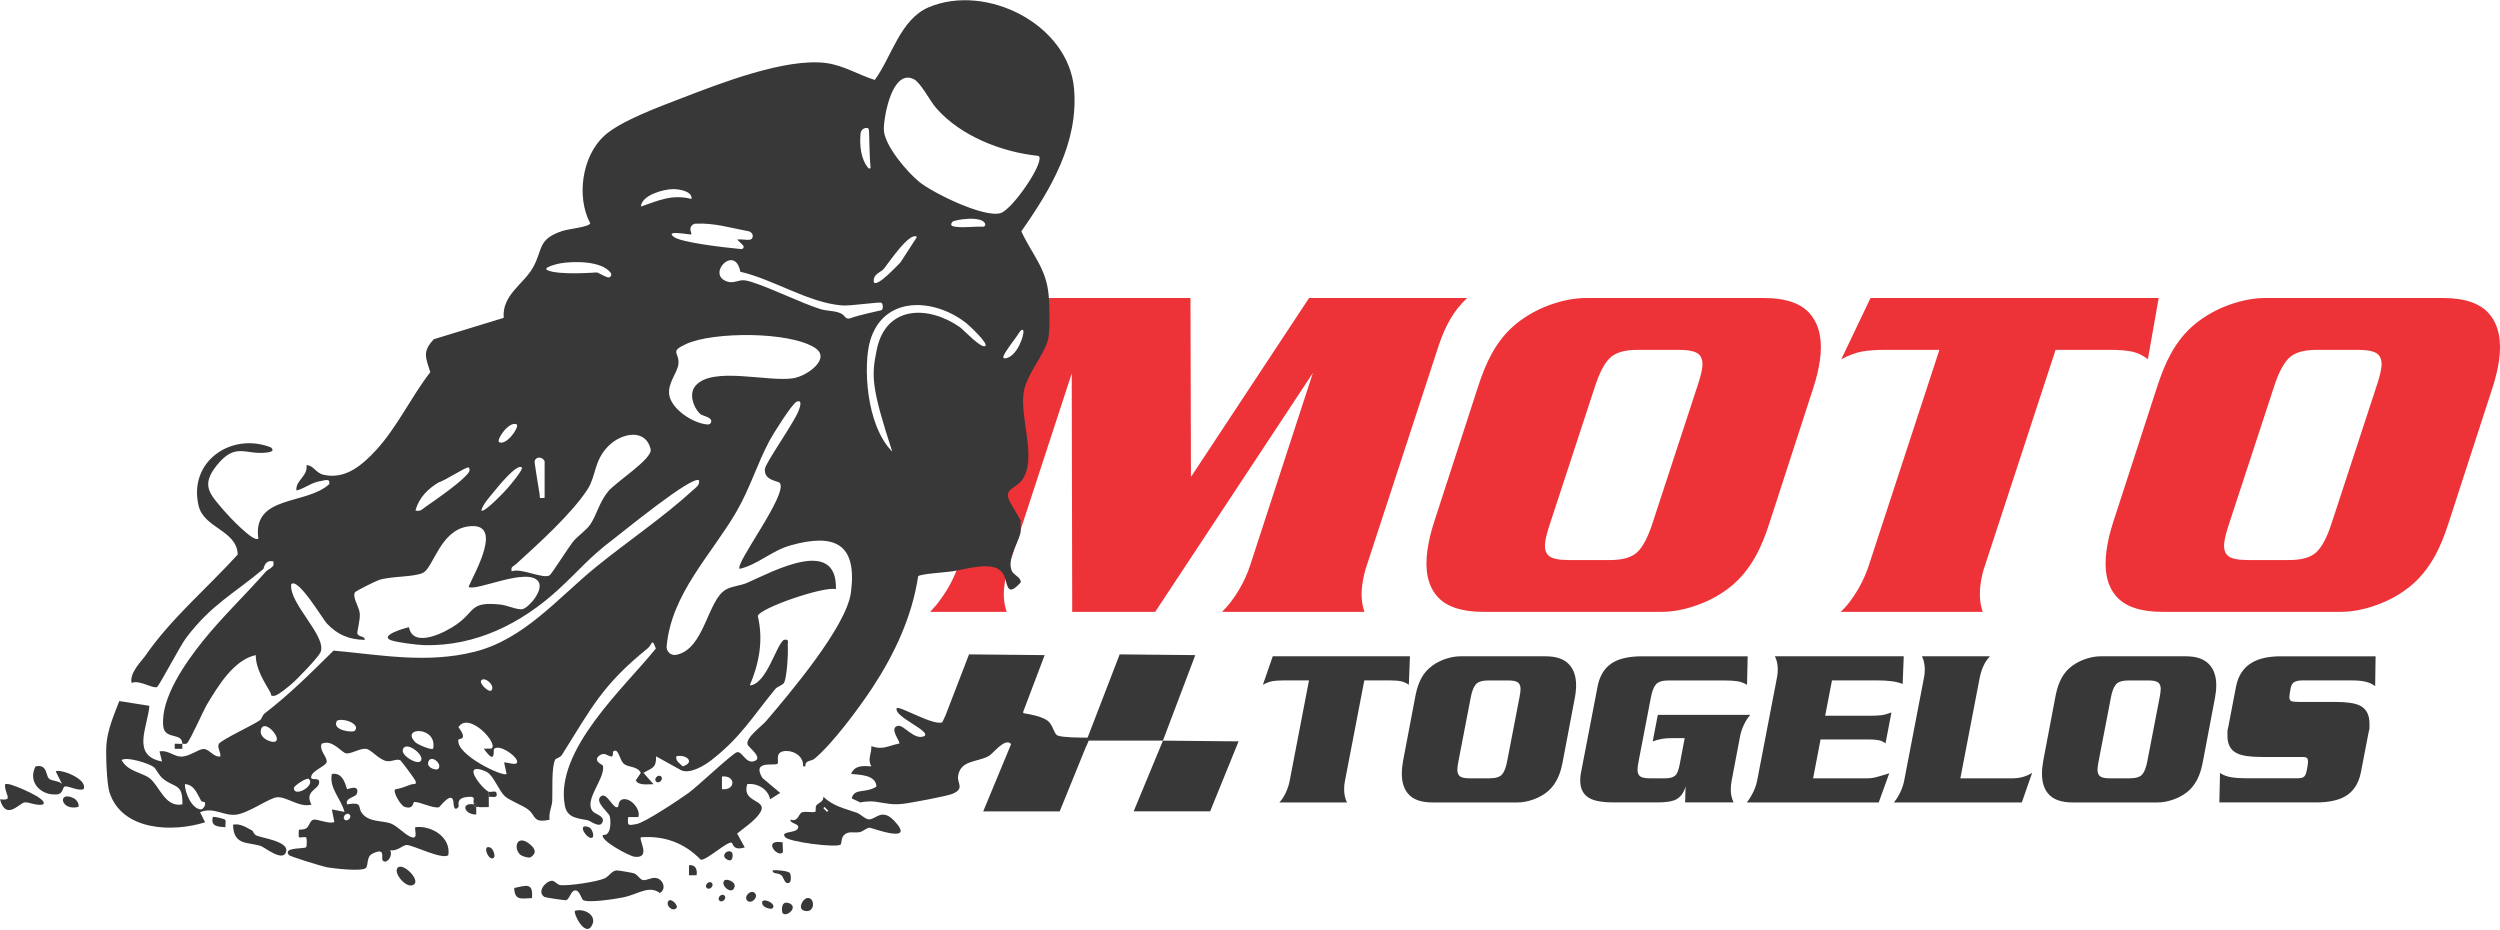 <svg width="215" height="80" viewBox="0 0 215 80" fill="none" xmlns="http://www.w3.org/2000/svg">
<g clip-path="url(#clip0_3_136)">
<path d="M110.913 67.144L112.573 58.516H110.365C109.988 58.516 109.672 58.537 109.421 58.582C109.169 58.627 108.898 58.73 108.608 58.892L109.458 56.438H121.255L121.16 58.892C120.946 58.741 120.723 58.641 120.491 58.591C120.259 58.541 119.946 58.516 119.557 58.516H117.33L115.67 67.144C115.62 67.358 115.595 67.603 115.595 67.88C115.595 68.306 115.677 68.683 115.841 69.01H110.027C110.179 68.845 110.292 68.695 110.367 68.558C110.631 68.131 110.813 67.66 110.915 67.144H110.913Z" fill="#393838"/>
<path d="M125.615 56.44H132.902C133.808 56.44 134.474 56.66 134.902 57.1C135.331 57.539 135.545 58.15 135.545 58.928C135.545 59.267 135.508 59.639 135.431 60.04L134.412 65.411C134.312 65.964 134.185 66.416 134.033 66.768C133.819 67.271 133.535 67.678 133.184 67.994C132.832 68.308 132.411 68.556 131.92 68.738C131.429 68.92 130.951 69.011 130.485 69.011H123.199C122.294 69.011 121.626 68.797 121.198 68.371C120.769 67.944 120.557 67.333 120.557 66.543C120.557 66.191 120.594 65.814 120.669 65.411L121.689 60.04C121.789 59.487 121.915 59.035 122.065 58.684C122.267 58.193 122.547 57.788 122.906 57.468C123.265 57.149 123.689 56.897 124.18 56.715C124.671 56.533 125.15 56.442 125.615 56.442V56.44ZM126.483 59.985L125.426 65.465C125.364 65.779 125.332 66.023 125.332 66.2C125.332 66.464 125.407 66.652 125.558 66.766C125.71 66.88 125.987 66.935 126.388 66.935H128.088C128.616 66.935 128.978 66.826 129.173 66.607C129.367 66.387 129.516 66.007 129.615 65.468L130.672 59.988C130.735 59.674 130.767 59.43 130.767 59.253C130.767 58.989 130.692 58.801 130.54 58.689C130.388 58.577 130.112 58.519 129.71 58.519H128.011C127.482 58.519 127.12 58.63 126.926 58.85C126.731 59.069 126.583 59.449 126.481 59.988L126.483 59.985Z" fill="#393838"/>
<path d="M135.977 66.391L137.392 59.042C137.582 58.05 138.046 57.347 138.788 56.932C139.379 56.606 140.191 56.442 141.223 56.442H150.301L150.244 58.896C149.98 58.732 149.7 58.628 149.403 58.585C149.107 58.541 148.734 58.519 148.281 58.519H143.506C142.978 58.519 142.615 58.628 142.421 58.846C142.226 59.064 142.078 59.439 141.978 59.972L140.921 65.465C140.859 65.779 140.827 66.025 140.827 66.2C140.827 66.464 140.902 66.653 141.053 66.766C141.205 66.878 141.482 66.935 141.883 66.935H143.242C143.67 66.935 143.972 66.828 144.147 66.612C144.272 66.46 144.379 66.145 144.468 65.663L144.884 63.48H143.697C143.131 63.48 142.61 63.574 142.133 63.764L142.572 61.479H150.528C150.314 61.718 150.128 62.005 149.971 62.339C149.814 62.673 149.703 63.01 149.641 63.351L148.923 67.135C148.873 67.374 148.848 67.633 148.848 67.912C148.848 68.315 148.93 68.681 149.093 69.009H144.921C144.921 68.858 144.927 68.633 144.939 68.329C144.952 68.028 144.959 67.794 144.959 67.632C144.795 68.235 144.473 68.631 143.997 68.82C143.683 68.947 143.167 69.009 142.449 69.009H138.806C137.874 69.009 137.189 68.897 136.748 68.67C136.182 68.381 135.898 67.86 135.898 67.107C135.898 66.868 135.923 66.63 135.973 66.391H135.977Z" fill="#393838"/>
<path d="M151.113 67.144L152.813 58.305C152.863 58.091 152.888 57.846 152.888 57.57C152.888 57.143 152.805 56.767 152.643 56.44H163.722L163.628 58.818C163.338 58.705 163.014 58.627 162.655 58.582C162.296 58.537 161.903 58.516 161.475 58.516H157.55L156.964 61.554H160.814C161.216 61.554 161.545 61.538 161.796 61.507C162.048 61.475 162.337 61.397 162.664 61.272L162.155 63.933C161.991 63.796 161.796 63.703 161.57 63.66C161.343 63.615 161.079 63.594 160.777 63.594H156.568L155.927 66.935H160.59C160.816 66.935 161.027 66.914 161.221 66.869C161.416 66.825 161.835 66.703 162.476 66.502L161.57 69.011H150.226C150.39 68.797 150.51 68.622 150.585 68.483C150.849 68.031 151.026 67.585 151.113 67.144Z" fill="#393838"/>
<path d="M163.758 67.144L165.457 58.305C165.507 58.091 165.532 57.846 165.532 57.57C165.532 57.143 165.45 56.767 165.288 56.44H171.139C170.899 56.692 170.71 56.97 170.573 57.279C170.434 57.586 170.326 57.929 170.251 58.305L168.591 66.934H173.084C173.712 66.934 174.273 66.776 174.764 66.462L173.877 69.01H162.873C163.037 68.808 163.156 68.638 163.231 68.501C163.495 68.047 163.672 67.596 163.76 67.144H163.758Z" fill="#393838"/>
<path d="M180.668 56.44H187.955C188.861 56.44 189.527 56.66 189.955 57.1C190.384 57.539 190.598 58.15 190.598 58.928C190.598 59.267 190.561 59.639 190.484 60.04L189.465 65.411C189.365 65.964 189.238 66.416 189.086 66.768C188.872 67.271 188.588 67.678 188.237 67.994C187.885 68.308 187.464 68.556 186.973 68.738C186.482 68.92 186.004 69.011 185.538 69.011H178.252C177.347 69.011 176.679 68.797 176.251 68.371C175.822 67.944 175.61 67.333 175.61 66.543C175.61 66.191 175.647 65.814 175.722 65.411L176.742 60.04C176.841 59.487 176.968 59.035 177.118 58.684C177.32 58.193 177.6 57.788 177.959 57.468C178.318 57.149 178.742 56.897 179.233 56.715C179.724 56.533 180.203 56.442 180.668 56.442V56.44ZM181.538 59.985L180.481 65.465C180.419 65.779 180.386 66.023 180.386 66.2C180.386 66.464 180.461 66.652 180.613 66.766C180.765 66.88 181.041 66.935 181.443 66.935H183.142C183.671 66.935 184.033 66.826 184.228 66.607C184.422 66.387 184.57 66.007 184.67 65.468L185.727 59.988C185.789 59.674 185.822 59.43 185.822 59.253C185.822 58.989 185.747 58.801 185.595 58.689C185.443 58.577 185.166 58.519 184.765 58.519H183.066C182.537 58.519 182.175 58.63 181.98 58.85C181.786 59.069 181.638 59.449 181.536 59.988L181.538 59.985Z" fill="#393838"/>
<path d="M191.635 62.505L192.296 59.058C192.485 58.091 192.949 57.395 193.693 56.968C194.309 56.617 195.128 56.442 196.147 56.442H204.301L204.264 59.008C204.012 58.819 203.728 58.691 203.414 58.621C203.1 58.551 202.734 58.517 202.32 58.517H197.979C197.702 58.517 197.481 58.562 197.318 58.65C197.154 58.737 197.047 58.914 196.997 59.178L196.922 59.612C196.897 59.788 196.885 59.895 196.885 59.933C196.885 60.135 196.947 60.258 197.074 60.301C197.199 60.345 197.433 60.367 197.772 60.367H200.867C201.849 60.367 202.546 60.474 202.962 60.686C203.503 60.963 203.775 61.472 203.775 62.211V62.662C203.737 62.814 203.712 62.919 203.7 62.982L203.039 66.409C202.85 67.389 202.391 68.085 201.661 68.499C201.058 68.838 200.239 69.008 199.207 69.008H190.864L190.921 66.478C191.21 66.668 191.537 66.789 191.903 66.846C192.267 66.903 192.69 66.932 193.167 66.932H197.565C197.841 66.932 198.032 66.887 198.141 66.8C198.248 66.712 198.327 66.535 198.377 66.271L198.452 65.875C198.477 65.698 198.489 65.579 198.489 65.516C198.489 65.365 198.461 65.259 198.404 65.195C198.346 65.132 198.225 65.1 198.036 65.1H194.487C193.506 65.1 192.801 64.993 192.374 64.781C191.833 64.517 191.562 64.022 191.562 63.294V62.823C191.599 62.673 191.624 62.566 191.637 62.503L191.635 62.505Z" fill="#393838"/>
<path d="M82.413 48.608L88.626 29.602C88.796 29.146 88.921 28.625 89.003 28.036C89.129 27.128 89.069 26.324 88.822 25.63H102.381L102.422 41.016L112.578 25.63H126.174C125.596 26.169 125.117 26.771 124.734 27.431C124.35 28.091 124.025 28.827 123.754 29.635L117.546 48.615C117.369 49.127 117.239 49.68 117.157 50.275C117.037 51.139 117.099 51.92 117.346 52.622H105.094C105.615 52.11 106.09 51.494 106.52 50.778C106.95 50.062 107.282 49.339 107.516 48.609L112.908 32.075L99.345 52.622H92.21L92.169 32.117L86.777 48.609C86.6 49.123 86.47 49.677 86.388 50.271C86.268 51.137 86.331 51.919 86.577 52.622H79.996C80.399 52.19 80.701 51.826 80.901 51.528C81.588 50.582 82.093 49.609 82.416 48.609L82.413 48.608Z" fill="#ED3338"/>
<path d="M136.402 25.63H151.708C153.61 25.63 154.946 26.103 155.713 27.047C156.481 27.991 156.748 29.3 156.515 30.972C156.413 31.701 156.224 32.497 155.945 33.361L152.2 44.893C151.824 46.08 151.424 47.051 151.003 47.806C150.403 48.886 149.685 49.762 148.852 50.437C148.018 51.112 147.058 51.644 145.973 52.035C144.887 52.426 143.856 52.62 142.878 52.62H127.572C125.669 52.62 124.33 52.161 123.559 51.244C122.788 50.327 122.52 49.018 122.758 47.319C122.863 46.564 123.054 45.754 123.334 44.891L127.079 33.359C127.456 32.172 127.856 31.201 128.277 30.446C128.846 29.393 129.555 28.523 130.404 27.836C131.254 27.149 132.22 26.608 133.305 26.217C134.39 25.826 135.422 25.63 136.4 25.63H136.402ZM137.166 33.241L133.309 45.007C133.082 45.682 132.943 46.207 132.891 46.585C132.812 47.151 132.914 47.556 133.198 47.799C133.482 48.042 134.046 48.163 134.892 48.163H138.46C139.57 48.163 140.363 47.928 140.837 47.456C141.312 46.985 141.737 46.169 142.11 45.009L145.967 33.243C146.192 32.568 146.333 32.043 146.385 31.665C146.464 31.099 146.362 30.696 146.078 30.453C145.794 30.21 145.23 30.089 144.384 30.089H140.816C139.706 30.089 138.913 30.324 138.438 30.797C137.964 31.269 137.539 32.084 137.166 33.243V33.241Z" fill="#ED3338"/>
<path d="M160.722 48.615L166.789 30.087H162.15C161.357 30.087 160.69 30.135 160.147 30.228C159.604 30.323 159.006 30.546 158.349 30.897L160.866 25.628H185.648L184.717 30.897C184.311 30.573 183.872 30.357 183.399 30.249C182.925 30.142 182.278 30.087 181.459 30.087H176.781L170.714 48.615C170.544 49.073 170.417 49.6 170.335 50.193C170.207 51.11 170.268 51.919 170.514 52.62H158.301C158.667 52.269 158.951 51.945 159.151 51.649C159.833 50.732 160.358 49.721 160.723 48.615H160.722Z" fill="#ED3338"/>
<path d="M194.807 25.63H210.113C212.016 25.63 213.351 26.103 214.118 27.047C214.886 27.991 215.153 29.3 214.92 30.972C214.818 31.701 214.629 32.497 214.35 33.361L210.605 44.893C210.229 46.08 209.829 47.051 209.408 47.806C208.808 48.886 208.09 49.762 207.257 50.437C206.423 51.112 205.463 51.644 204.378 52.035C203.293 52.426 202.261 52.62 201.283 52.62H185.977C184.074 52.62 182.735 52.161 181.964 51.244C181.193 50.327 180.925 49.018 181.163 47.319C181.268 46.564 181.459 45.754 181.739 44.891L185.484 33.359C185.861 32.172 186.261 31.201 186.682 30.446C187.251 29.393 187.96 28.523 188.81 27.836C189.659 27.149 190.625 26.608 191.71 26.217C192.795 25.826 193.827 25.63 194.805 25.63H194.807ZM195.571 33.241L191.714 45.007C191.487 45.682 191.348 46.207 191.296 46.585C191.217 47.151 191.319 47.556 191.603 47.799C191.887 48.042 192.451 48.163 193.297 48.163H196.865C197.975 48.163 198.768 47.928 199.243 47.456C199.717 46.985 200.142 46.169 200.515 45.009L204.372 33.243C204.597 32.568 204.738 32.043 204.79 31.665C204.869 31.099 204.767 30.696 204.483 30.453C204.199 30.21 203.635 30.089 202.789 30.089H199.221C198.111 30.089 197.318 30.324 196.844 30.797C196.369 31.269 195.944 32.084 195.571 33.243V33.241Z" fill="#ED3338"/>
<path d="M29.855 67.865C29.894 67.903 30.885 67.41 30.715 68.192C30.622 68.626 29.659 68.549 29.846 69.174C31.269 68.949 30.717 69.398 31.137 69.945C31.726 70.712 32.83 70.559 33.557 70.8C34.144 70.994 34.874 71.842 35.404 72.003C36.002 72.185 35.602 71.303 35.727 71.133C37.13 70.978 38.785 72.006 38.56 73.531C38.1 73.997 35.469 72.649 34.965 72.669C34.623 72.681 34.103 73.263 33.56 73.108C33.828 73.747 33.125 74.379 32.897 73.968C32.772 73.741 33.195 72.835 32.022 73.42C31.513 73.674 31.686 74.345 31.485 74.625C31.22 74.993 28.586 74.68 28.045 74.57C27.686 74.496 24.937 73.665 24.836 73.529C24.311 72.824 26.208 73.034 26.333 72.851C26.403 72.747 26.392 72.094 26.333 72.024C26.255 71.933 25.817 72.062 25.705 72.005C25.676 71.99 25.687 71.383 25.709 71.36C25.735 71.33 26.135 71.374 26.339 71.234C26.594 71.058 26.649 70.587 26.935 70.5C27.276 70.396 28.245 70.896 28.754 70.696L28.538 69.609L29.625 69.825C29.337 68.683 28.29 67.812 28.538 66.559C29.591 66.368 29.755 67.763 29.853 67.862L29.855 67.865ZM30.062 70.048C29.825 69.811 29.391 70.245 29.628 70.482C29.866 70.719 30.299 70.286 30.062 70.048Z" fill="#393838"/>
<path d="M72.296 72.629C71.956 72.934 67.88 72.41 67.533 72.004C67.057 71.446 68.426 71.681 68.62 71.242C68.815 70.803 67.967 70.887 67.969 70.486C68.663 70.725 68.667 69.964 68.974 69.861C69.32 69.743 69.984 69.93 70.127 69.798C70.184 69.745 70.098 69.413 70.213 69.256C70.375 69.036 70.852 68.961 70.805 68.522C71.708 69.363 72.604 69.511 73.677 69.893C74.029 70.018 74.341 70.4 74.662 70.459C75.278 70.569 75.79 69.411 76.903 70.589C78.871 72.674 74.971 71.185 74.791 71.183C74.518 71.182 74.277 71.483 73.947 71.56C73.456 71.672 72.927 71.394 72.524 71.887C72.349 72.099 72.374 72.561 72.297 72.631L72.296 72.629ZM70.907 69.398L70.805 69.5L71.13 69.825L71.232 69.723L70.907 69.398Z" fill="#393838"/>
<path d="M50.15 77.408C50.034 77.34 49.846 76.647 49.557 76.583C49.086 76.479 49.027 77.334 48.67 77.418C48.579 77.44 46.903 77.19 46.824 77.14C46.162 76.722 46.869 75.821 47.422 75.748C47.701 75.71 47.908 76.105 48.24 76.128C48.952 76.18 51.322 75.846 52.001 75.537C52.386 75.362 52.611 74.88 53.027 74.855C53.164 74.846 54.368 75.052 54.519 75.105C54.848 75.223 55.017 75.617 55.264 75.678C55.617 75.766 56.035 75.403 56.481 75.519C57.05 75.667 57.327 76.478 56.742 76.799C55.824 76.087 54.798 76.933 53.632 77.168C52.952 77.306 50.614 77.677 50.146 77.404L50.15 77.408Z" fill="#393838"/>
<path d="M4.195 66.941C4.418 67.191 5.078 67.124 5.341 67.43L4.794 66.346C5.096 66.077 7.588 66.973 7.188 67.869C6.699 68.049 5.93 67.578 5.587 67.635C5.357 67.672 5.451 68.267 4.909 68.317C3.538 68.445 2.354 67.276 3.054 65.912C4.059 65.684 3.93 66.648 4.193 66.942L4.195 66.941Z" fill="#393838"/>
<path d="M21.705 71.439C21.771 71.473 21.801 71.737 22.055 71.855C22.51 72.065 24.791 72.351 24.616 73.204C24.407 74.223 22.738 72.859 22.447 72.761C21.343 72.392 20.072 72.754 20.043 70.919C20.686 70.8 21.184 71.166 21.705 71.437V71.439Z" fill="#393838"/>
<path d="M3.704 69.175C3.225 69.35 2.433 68.94 2.096 69.008C1.64 69.099 0.5 70.602 0.002 68.742C1.083 68.859 0.553 68.463 0.446 67.749C0.394 67.405 0.414 67.394 0.759 67.437C1.135 67.485 4.227 68.72 3.706 69.175H3.704Z" fill="#393838"/>
<path d="M49.452 78.327C50.285 78.082 51.422 78.762 50.874 79.641C50.276 80.599 49.268 78.491 49.452 78.327Z" fill="#393838"/>
<path d="M44.715 73.477C44.129 72.897 44.47 71.74 45.52 72.563C45.975 72.92 46.248 73.341 45.612 73.736C45.389 73.795 44.881 73.641 44.715 73.477Z" fill="#393838"/>
<path d="M34.203 74.623C34.687 74.109 36.441 75.942 35.395 76.147C34.808 76.263 33.81 75.039 34.203 74.623Z" fill="#393838"/>
<path d="M45.748 77.236C44.827 77.274 44.261 77.472 44.222 76.367C45.229 76.16 45.878 75.853 45.748 77.236Z" fill="#393838"/>
<path d="M6.752 69.393C5.201 69.782 4.916 67.976 6.315 68.635C6.572 68.756 6.815 69.079 6.752 69.393Z" fill="#393838"/>
<path d="M69.388 77.238C70.107 77.077 70.152 78.589 69.17 78.325C68.57 78.163 69.027 77.318 69.388 77.238Z" fill="#393838"/>
<path d="M67.937 75.089C68.01 75.196 68.163 76.085 67.644 75.928C67.417 75.789 67.369 75.421 67.203 75.278C66.885 75.005 66.423 75.212 66.445 74.843C66.757 74.809 67.797 74.885 67.937 75.091V75.089Z" fill="#393838"/>
<path d="M19.368 70.505C19.449 70.635 19.365 70.941 19.388 71.135C18.695 71.096 18.112 71.064 18.301 70.266C18.374 70.189 19.318 70.423 19.368 70.505Z" fill="#393838"/>
<path d="M67.314 72.445C67.283 72.656 67.367 73.261 67.314 73.315C66.839 73.788 65.529 72.131 67.314 72.445Z" fill="#393838"/>
<path d="M67.316 78.543C67.223 78.45 67.105 77.395 67.856 77.675C68.695 77.988 67.674 78.902 67.316 78.543Z" fill="#393838"/>
<path d="M40.738 69.175C40.747 69.322 40.831 69.357 40.956 69.393V70.046C39.94 70.077 39.576 69 40.738 69.175Z" fill="#393838"/>
<path d="M62.305 75.712C62.464 75.553 63.276 75.794 63.175 76.253C62.998 77.058 61.884 76.133 62.305 75.712Z" fill="#393838"/>
<path d="M50.974 72.006C50.594 72.383 49.47 70.709 50.646 71.137C50.935 71.242 51.101 71.88 50.974 72.006Z" fill="#393838"/>
<path d="M59.906 75.275H59.255V74.405C59.804 74.352 59.988 74.752 59.906 75.275Z" fill="#393838"/>
<path d="M66.443 78.107C66.311 78.239 65.682 78.063 65.575 77.779C65.291 77.029 66.871 77.679 66.443 78.107Z" fill="#393838"/>
<path d="M42.48 73.75C42.051 74.179 41.402 72.597 42.151 72.883C42.435 72.99 42.612 73.618 42.48 73.75Z" fill="#393838"/>
<path d="M64.917 76.802C65.263 77.149 64.611 77.8 64.265 77.454C63.919 77.108 64.57 76.456 64.917 76.802Z" fill="#393838"/>
<path d="M62.957 73.317C63.021 73.381 63.098 74.143 62.634 73.966C61.845 73.665 62.577 72.936 62.957 73.317Z" fill="#393838"/>
<path d="M58.164 78.107C57.802 78.45 57.175 77.802 57.513 77.456C57.734 77.229 58.389 77.895 58.164 78.107Z" fill="#393838"/>
<path d="M42.044 68.087C42.2 68.165 42.639 67.942 42.699 68.197C42.812 68.668 42.455 68.513 42.044 68.522C42.044 68.378 42.044 68.231 42.044 68.087Z" fill="#393838"/>
<path d="M90.188 25.389C90.254 26.262 90.318 28.384 90.143 29.157C89.831 30.533 88.253 32.19 88.028 33.796C87.707 36.079 89.279 39.674 87.796 41.405C87.246 42.046 86.263 42.073 86.871 43.192L87.792 44.777C87.718 45.02 87.848 45.537 87.741 45.918C87.468 46.883 86.582 48.165 87.032 49.13C87.173 49.432 87.857 49.709 87.78 50.087C86.497 51.517 86.711 50.109 86.268 49.352C85.561 48.142 83.137 48.95 81.911 49.134C81.315 49.223 79.105 49.354 78.96 49.561C78.438 53.029 76.935 56.236 75.03 59.137C73.893 60.867 71.583 63.99 70.036 65.259C69.761 65.484 69.186 65.374 69.274 65.905H69.061C69.127 65.111 68.378 64.583 67.639 64.585C66.535 64.586 67.034 65.509 66.868 65.675C66.637 65.905 64.62 65.327 65.563 66.9L67.096 68.192L66.23 68.738C66.055 67.864 65.149 67.335 64.267 67.433C63.721 69.177 66.311 68.663 65.256 70.057C64.793 70.669 63.985 71.196 63.394 71.687L64.047 72.877C63.037 73.188 63.051 72.561 62.93 72.479C62.619 72.272 60.742 74.029 60.267 73.936C58.862 72.49 57.131 71.851 55.117 72.008C54.9 72.21 56.02 73.806 54.607 73.686C54.123 73.645 51.54 72.24 51.854 71.799C52.572 71.915 52.552 70.616 52.434 70.188C52.347 69.87 51.165 69.004 51.631 68.524C52.17 67.965 52.742 69.695 53.15 69.393C53.19 69.365 53.175 68.865 53.496 68.758C54.196 68.524 55.126 69.591 54.898 70.266H54.023C53.948 71.035 54.012 71.001 54.737 70.871C55.462 70.741 58.452 68.745 59.235 68.179C59.987 67.637 62.978 64.793 63.382 64.69C63.813 64.579 64.121 65.654 64.804 65.475C65.752 65.227 64.354 64.279 64.287 64.017C64.133 63.426 65.481 62.486 65.9 61.995C67.919 59.628 72.788 53.884 73.177 50.973C73.74 46.749 71.789 45.839 68.01 46.896C66.359 47.356 65.192 48.549 63.61 48.922C63.16 48.504 67.774 42.514 67.069 41.543C66.919 41.336 65.686 41.345 65.781 40.334C65.829 39.813 68.256 36.404 68.665 35.354C68.747 35.142 69.083 34.31 68.513 34.547C68.112 34.715 66.486 37.328 66.186 37.885C65.131 39.852 64.501 41.991 63.348 43.979C61.181 47.719 57.752 51.028 57.332 55.563C57.289 56.024 57.693 56.404 58.146 56.317C60.602 55.846 60.833 51.587 62.439 50.696C62.976 50.398 63.671 50.378 64.26 50.119C66.477 49.147 72.017 46.109 71.889 50.667C70.869 50.391 65.324 52.301 65.17 52.974C65.663 55.037 65.293 57.025 64.483 58.944C65.936 58.867 66.787 55.342 67.426 55.026C67.921 54.935 67.724 55.242 67.749 55.565C67.796 56.149 67.676 58.301 67.423 58.726C67.301 58.93 66.864 59.026 66.66 59.273C64.713 61.639 63.715 63.396 61.199 65.357C60.576 65.843 59.376 66.571 58.598 66.25L56.422 65.045C56.451 66.073 56.072 66.037 55.335 66.46L56.201 67.441C55.746 67.435 54.914 67.587 54.678 67.112L55.11 66.466C54.81 65.88 54.098 66.014 53.682 65.714C53.266 65.415 53.213 64.252 52.729 64.633C52.695 64.659 52.756 65.059 52.595 65.059C52.32 65.059 52.013 64.677 51.621 64.929C50.865 65.411 51.84 65.781 51.853 65.841C52.072 66.96 50.209 68.767 50.955 69.748C51.158 70.018 51.938 70.155 51.842 70.602C51.681 71.339 50.814 70.614 50.584 70.557C49.805 70.361 48.793 70.416 48.579 69.293C47.67 64.522 53.688 59.146 56.404 55.772C56.042 54.789 56.102 55.431 55.71 55.749C51.792 58.919 50.905 60.829 48.327 64.918C48.176 65.159 47.806 65.222 47.754 65.313C47.412 65.914 47.528 68.137 47.495 68.851C47.471 69.372 47.169 69.921 47.265 70.493C45.805 70.823 46.11 70.15 45.421 69.62C44.961 69.265 43.82 68.843 43.412 68.469C42.903 68.001 42.464 66.744 41.886 66.402C41.659 66.268 40.608 65.834 40.727 66.469C40.816 66.942 41.614 67.887 42.037 68.101C42.037 68.246 42.037 68.392 42.037 68.536C42.037 68.827 42.041 69.118 42.037 69.409C41.75 69.397 41.452 69.432 41.164 69.409C41.123 69.174 40.798 69.072 40.729 68.974C40.659 68.876 40.947 68.504 40.411 68.522C39.067 68.565 39.538 69.277 39.42 69.409C38.997 69.88 39.019 69.083 38.99 68.913C38.833 68.004 37.825 69.409 37.75 69.425C37.209 69.536 36.093 68.94 35.624 68.968C35.502 68.975 35.583 69.675 34.773 69.379C34.456 69.263 33.778 68.121 33.978 67.89C34.458 67.81 34.942 67.617 35.397 67.449C35.52 67.405 35.899 67.533 35.718 67.126C35.656 66.987 34.515 65.42 34.408 65.374C34.099 65.238 33.693 65.522 33.27 65.456C32.572 65.347 31.938 64.449 31.468 64.399C30.942 64.344 30.162 64.87 29.755 64.786C29.348 64.702 28.582 63.546 27.66 63.965C27.422 64.552 28.209 65.147 28.084 65.568C27.995 65.87 26.951 66.257 26.79 66.691C26.562 67.299 27.542 66.696 27.444 67.342C27.356 67.91 26.158 68.067 26.788 69.192C25.798 69.497 24.691 68.513 23.838 68.563C23.194 68.601 21.403 69.909 20.347 70.055C19.217 70.213 18.43 69.361 17.205 69.848L17.639 70.716C14.861 71.594 10.513 71.471 9.421 68.156C9.178 67.421 9.091 64.902 9.148 64.078C9.237 62.796 9.796 61.473 10.26 60.292L12.848 60.7C12.698 62.544 11.259 64.983 13.935 65.491L13.719 64.624C14.419 64.469 14.933 65.059 15.565 65.068C16.3 65.079 17.064 64.403 17.534 64.413C18.003 64.424 18.389 65.15 18.945 65.056C19.027 64.72 18.637 64.283 18.824 63.971C19.036 63.619 21.785 62.348 22.36 61.936C22.515 61.825 22.569 61.5 22.754 61.359C24.927 59.692 26.74 57.87 28.686 55.951C32.768 56.324 36.686 57.077 40.775 56.061C45.097 54.989 47.979 51.415 51.301 48.724C53.948 46.576 57.095 44.447 59.567 42.176C59.831 41.934 60.19 41.737 60.117 41.312C59.583 40.809 53.477 45.821 52.693 46.412C50.657 47.949 49.837 49.025 48.035 50.685C44.861 53.604 40.918 55.597 36.474 55.481C35.879 55.465 34.133 55.249 33.627 55.06C32.6 54.68 34.699 54.034 35.172 53.941C35.526 55.794 38.269 54.412 39.278 53.691C40.938 52.504 40.384 51.735 43.017 51.988C43.572 52.042 44.557 52.483 44.936 52.388C45.491 52.249 46.803 50.721 46.3 50.011C45.386 48.72 40.832 50.931 40.297 50.46C40.87 49.156 43.376 44.827 40.245 45.275C37.839 45.62 37.28 48.824 36.375 49.263C35.602 49.639 33.7 49.539 32.623 49.868C32.331 49.957 30.598 50.823 30.531 50.933C30.278 51.364 30.88 52.169 30.938 52.741C30.997 53.322 30.692 54.303 30.731 54.476C30.808 54.814 31.42 54.666 31.363 55.032C30.003 55.001 29.018 54.591 28.102 53.611C27.75 53.236 25.626 49.629 25.046 50.241C24.814 51.886 28.188 54.767 27.554 56.115C27.34 56.57 25.528 58.444 25.05 58.846C24.752 59.096 23.941 59.776 23.631 59.831C23.208 59.906 23.352 59.722 23.251 59.547C22.687 58.58 21.991 57.48 21.996 56.338C20.106 56.749 18.772 58.974 17.821 60.549C17.476 61.12 16.346 63.71 16.073 63.928C15.95 64.026 15.793 63.942 15.679 63.963C15.679 64.108 15.686 64.254 15.679 64.399H15.027V63.965C15.238 63.94 15.483 63.999 15.679 63.965C15.679 62.955 14.165 63.653 14.04 62.455C13.789 60.045 15.973 56.965 17.428 55.148C19.07 53.097 21.11 51.153 22.869 49.152C23.012 48.989 23.393 48.864 23.52 48.604V48.281C22.745 48.102 22.699 48.893 22.651 48.934C20.082 51.083 18.181 51.992 16.025 54.833C15.475 55.558 13.714 58.948 13.507 59.08C13.2 59.276 11.957 58.425 11.324 58.735C11.081 57.904 12.261 56.74 12.439 56.479C14.676 53.213 17.799 50.603 20.445 47.69C20.366 45.586 17.548 45.443 17.082 43.503C16.168 39.694 19.893 37.136 23.306 38.48C23.638 38.788 23.279 38.872 22.983 38.913C21.107 39.17 20.288 37.976 18.642 40.022C17.252 41.752 18.033 42.471 19.272 43.927C19.62 44.338 21.832 46.705 22.215 46.319C21.694 42.544 26.374 43.446 28.314 41.634C28.409 41.091 27.922 41.321 27.611 41.366C26.733 41.489 26.278 41.996 25.487 42.182C25.409 41.293 26.492 40.968 26.358 40.004C26.953 39.997 27.149 40.675 27.818 40.829C29.709 41.266 31.169 39.984 32.352 38.701C34.146 36.752 35.379 34.101 37.004 32.008C36.613 30.746 36.299 30.253 37.309 29.173L43.317 27.336C43.167 25.341 45.034 24.45 45.841 22.999C46.724 21.409 46.203 20.586 48.367 19.861C48.906 19.681 50.692 19.525 50.757 19.197C49.548 16.939 50.057 13.43 51.954 11.688C53.355 10.401 56.695 9.187 58.543 8.473C61.882 7.184 67.59 4.95 71.067 5.424C72.537 5.626 73.843 6.438 75.23 6.876C76.692 4.882 77.417 1.655 79.882 0.619C84.813 -1.453 91.901 2.078 92.371 7.647C92.76 12.257 90.374 16.28 87.834 19.891C88.74 21.866 90.009 23.106 90.184 25.409L90.188 25.389ZM89.319 13.408C86.175 13.092 82.604 11.709 80.492 9.271C79.978 8.678 79.187 7.109 78.586 6.809C76.753 5.899 76.008 9.953 76.01 11.12C76.01 12.459 78.038 14.835 79.098 15.675C80.303 16.632 84.662 18.762 86.059 18.324C87.093 18.001 89.933 13.839 89.319 13.407V13.408ZM74.716 11.129C74.673 11.015 74.609 10.993 74.496 11.001C74.239 11.017 74.032 11.218 74.009 11.475C73.913 12.487 74.025 13.694 74.682 14.461C74.75 14.542 74.882 14.486 74.869 14.383C74.752 13.421 74.773 11.281 74.716 11.129ZM59.471 17.11C59.558 16.413 58.325 16.254 57.861 16.263C57.059 16.28 55.201 16.764 55.115 17.764C56.659 17.239 57.786 16.682 59.471 17.11ZM84.542 19.493C84.663 19.499 84.767 19.386 84.731 19.27C84.489 18.488 82.043 18.908 81.911 19.074C81.641 19.411 81.916 19.466 82.232 19.508C82.946 19.599 83.789 19.463 84.542 19.493ZM64.367 19.886C62.812 19.6 61.414 19.151 59.815 19.238C59.523 19.254 59.317 19.538 59.389 19.823L59.472 20.159C59.41 20.222 57.095 19.729 57.95 20.375C58.568 20.845 62.159 21.275 63.746 21.421C63.922 21.437 64.022 21.223 63.897 21.098L63.398 20.598C64.029 20.541 64.606 20.794 64.72 20.414C64.793 20.175 64.615 19.931 64.369 19.884L64.367 19.886ZM78.859 20.38C78.264 19.838 76.356 22.699 76.022 23.106C75.744 23.445 75.028 23.559 75.157 24.298C75.507 24.654 77.154 22.842 77.445 22.56L78.857 20.38H78.859ZM63.667 23.37C63.23 21.044 60.874 23.429 62.361 24.141C63.082 24.488 63.48 24.007 64.103 24.116C65.436 24.35 68.835 26.056 70.58 26.59C71.237 26.79 72.269 26.681 72.649 27.229C72.754 27.381 72.951 27.44 73.122 27.374C73.947 27.06 75.673 26.724 75.798 26.68C75.953 26.624 75.972 26.187 75.81 26.044C75.683 25.932 73.156 26.326 72.426 26.269C69.52 26.041 66.527 24.029 63.667 23.37ZM47.081 23.236C48.042 23.69 51.303 23.429 51.303 23.429C51.458 23.429 51.867 23.731 52.252 23.85C52.483 23.922 52.663 23.656 52.52 23.463C51.729 22.401 49.241 22.453 48.133 22.656C47.961 22.688 46.598 23.01 47.081 23.238V23.236ZM84.742 29.744C84.987 29.512 83.341 27.975 83.103 27.79C80.331 25.614 75.978 25.385 74.83 29.311C74.246 31.304 74.423 36.507 76.735 38.842C74.91 33.252 74.943 32.336 75.396 30.094C76.165 26.276 79.792 26.223 82.545 28.131C82.836 28.332 84.422 30.046 84.74 29.746L84.742 29.744ZM88.008 28.439C87.867 28.172 87.637 28.638 87.473 28.875C87.309 29.112 86.484 30.173 86.291 30.635C86.25 30.735 86.338 30.84 86.445 30.826C87.517 30.671 88.11 28.718 88.008 28.441V28.439ZM60.183 35.57C59.633 35.026 59.237 33.894 59.783 33.212C61.2 31.447 66.064 32.891 68.244 32.525C69.424 32.327 71.507 30.833 70.086 29.914C67.905 28.502 61.327 28.507 58.989 29.593C57.52 30.274 58.466 30.298 58.341 31.331C58.252 32.065 57.422 32.927 57.552 33.935C57.707 35.14 59.558 36.42 60.865 36.506C61.111 36.522 61.268 36.227 61.1 36.047C60.868 35.799 60.379 35.763 60.185 35.57H60.183ZM44.44 36.5C43.799 36.168 42.674 37.792 42.917 38.023C43.558 38.355 44.682 36.73 44.44 36.5ZM44.006 49.134C44.841 48.815 46.708 49.834 47.276 49.473C47.422 49.38 48.891 47.087 49.239 46.637C49.655 46.102 50.414 45.62 50.76 45.107C51.331 44.265 51.524 43.217 52.288 42.278C52.983 41.425 56.156 39.449 55.954 38.624C55.512 36.811 53.454 37.246 52.359 38.321C51.071 39.586 51.274 40.918 50.542 42.059C49.179 44.183 46.25 46.81 44.37 48.522C44.158 48.715 43.903 48.716 44.004 49.134H44.006ZM46.837 42.817V39.658C46.619 39.221 46.048 39.278 45.978 39.669C45.953 39.809 46.339 42.037 46.405 42.489C46.462 42.871 46.289 42.853 46.835 42.817H46.837ZM40.3 40.204C40.174 40.074 38.166 41.396 37.753 41.468C36.798 42.037 36.031 42.797 35.727 43.904C36.184 44.015 36.309 43.785 36.604 43.585C37.459 42.999 39.27 41.721 39.94 41.039C40.127 40.848 40.572 40.481 40.3 40.204ZM44.875 40.204C44.456 39.822 42.758 41.941 42.485 42.278C42.114 42.735 41.536 43.347 41.393 43.906C41.637 44.142 43.451 42.217 43.683 41.95C43.856 41.75 45.034 40.349 44.877 40.204H44.875ZM42.262 59.373C42.61 58.983 41.728 58.164 41.393 58.503C41.154 58.744 42.05 59.608 42.262 59.373ZM30.497 62.857C31.072 62.289 29.521 61.695 28.973 61.987C28.498 62.83 30.337 63.016 30.497 62.857ZM42.26 64.379C42.939 63.992 40.316 61.131 39.428 62.537C40.3 63.708 39.442 63.474 39.419 63.623C39.21 64.938 43.294 66.843 43.567 66.561L43.355 65.579C43.51 65.495 44.699 66.002 44.438 65.366C44.243 64.893 42.949 64.004 42.491 64.403C42.392 64.488 42.687 65.916 41.605 64.385L42.258 64.379H42.26ZM23.745 63.73C24.132 63.351 22.69 61.793 22.44 62.753C22.244 63.505 23.481 63.987 23.745 63.73ZM37.252 64.383C37.627 62.418 34.391 62.509 35.727 63.84C35.915 64.028 37.105 64.54 37.252 64.383ZM36.161 65.472C36.657 64.992 34.826 63.589 34.639 64.495C34.533 65 35.847 65.775 36.161 65.472ZM58.166 65.038C58.082 65.447 58.444 65.632 58.712 65.907C59.797 65.582 59.069 64.85 58.166 65.038ZM13.23 65.97C12.862 65.68 10.944 65.04 10.458 65.363C10.961 66.337 12.209 66.441 12.837 66.905C13.712 67.549 14.176 69.479 15.684 69.175C15.741 67.374 15.043 67.774 14.053 66.998C13.646 66.68 13.43 66.129 13.23 65.971V65.97ZM37.687 66.125C38.108 65.704 36.995 64.779 36.818 65.584C36.716 66.043 37.528 66.282 37.687 66.125ZM62.087 67.867C63.285 68.004 63.285 66.643 62.087 66.78V67.867ZM26.576 66.998C26.398 66.81 25.28 67.589 25.275 67.76C25.246 68.62 27.144 67.594 26.576 66.998ZM17.303 68.877C16.975 68.328 16.734 67.483 15.904 67.433C15.877 68.171 16.527 69.636 17.321 69.606C17.426 69.602 17.757 69.225 17.607 68.99C17.585 68.956 17.357 68.967 17.303 68.876V68.877Z" fill="#393838"/>
<path d="M62.303 77.02C62.541 77.258 62.107 77.691 61.87 77.454C61.632 77.217 62.066 76.783 62.303 77.02Z" fill="#393838"/>
<path d="M61.215 75.93C61.452 76.167 61.018 76.601 60.781 76.363C60.544 76.126 60.977 75.692 61.215 75.93Z" fill="#393838"/>
<path d="M56.858 66.78C57.095 67.017 56.661 67.451 56.424 67.214C56.186 66.976 56.62 66.543 56.858 66.78Z" fill="#393838"/>
<path d="M41.173 69.393C41.098 69.386 41.014 69.409 40.956 69.393C40.831 69.358 40.747 69.322 40.738 69.175V68.958C40.807 69.056 41.132 69.158 41.173 69.393Z" fill="#393838"/>
<path d="M100.016 63.694L97.494 69.777H104.071L106.518 63.758L100.016 63.694Z" fill="#393838"/>
<path d="M93.629 63.694H100.012L102.795 56.34L96.292 56.276L93.535 63.435C92.771 63.435 91.443 63.426 90.98 63.266C90.618 63.139 90.589 62.35 90.088 61.978C89.593 61.613 88.628 61.429 88.01 61.331C87.998 61.316 87.994 61.288 87.999 61.247H87.983L89.84 56.34L83.337 56.276L81.313 61.529L81.04 62.111C80.296 62.448 77.359 60.677 77.118 60.899C76.826 61.627 80.048 62.842 79.512 63.292C78.661 63.733 77.736 62.318 77.231 62.421C76.396 62.593 77.474 63.796 77.336 63.946C76.413 64.117 75.917 64.535 74.941 64.163C74.964 64.799 74.577 65.316 74.941 65.905C74.236 65.864 73.502 65.793 73.199 66.559C73.959 66.635 75.326 66.635 75.375 67.646C74.421 68.265 73.466 67.735 73.247 68.667L73.984 69.008C74.411 68.931 74.843 68.888 75.28 68.947C76.312 69.086 76.79 69.282 78 69.081C78.746 68.956 81.483 68.467 81.963 68.249C82.971 67.792 82.3 67.364 82.397 66.73C82.607 65.341 84.06 65.57 85.042 65.011C85.424 64.793 86.395 63.462 86.92 63.951C86.934 63.965 86.941 63.988 86.946 64.017L84.556 69.779H91.134L93.404 64.194H93.413C93.486 64.026 93.558 63.862 93.629 63.696V63.694Z" fill="#393838"/>
</g>
<defs>
<clipPath id="clip0_3_136">
<rect width="215" height="79.889" fill="white"/>
</clipPath>
</defs>
</svg>
